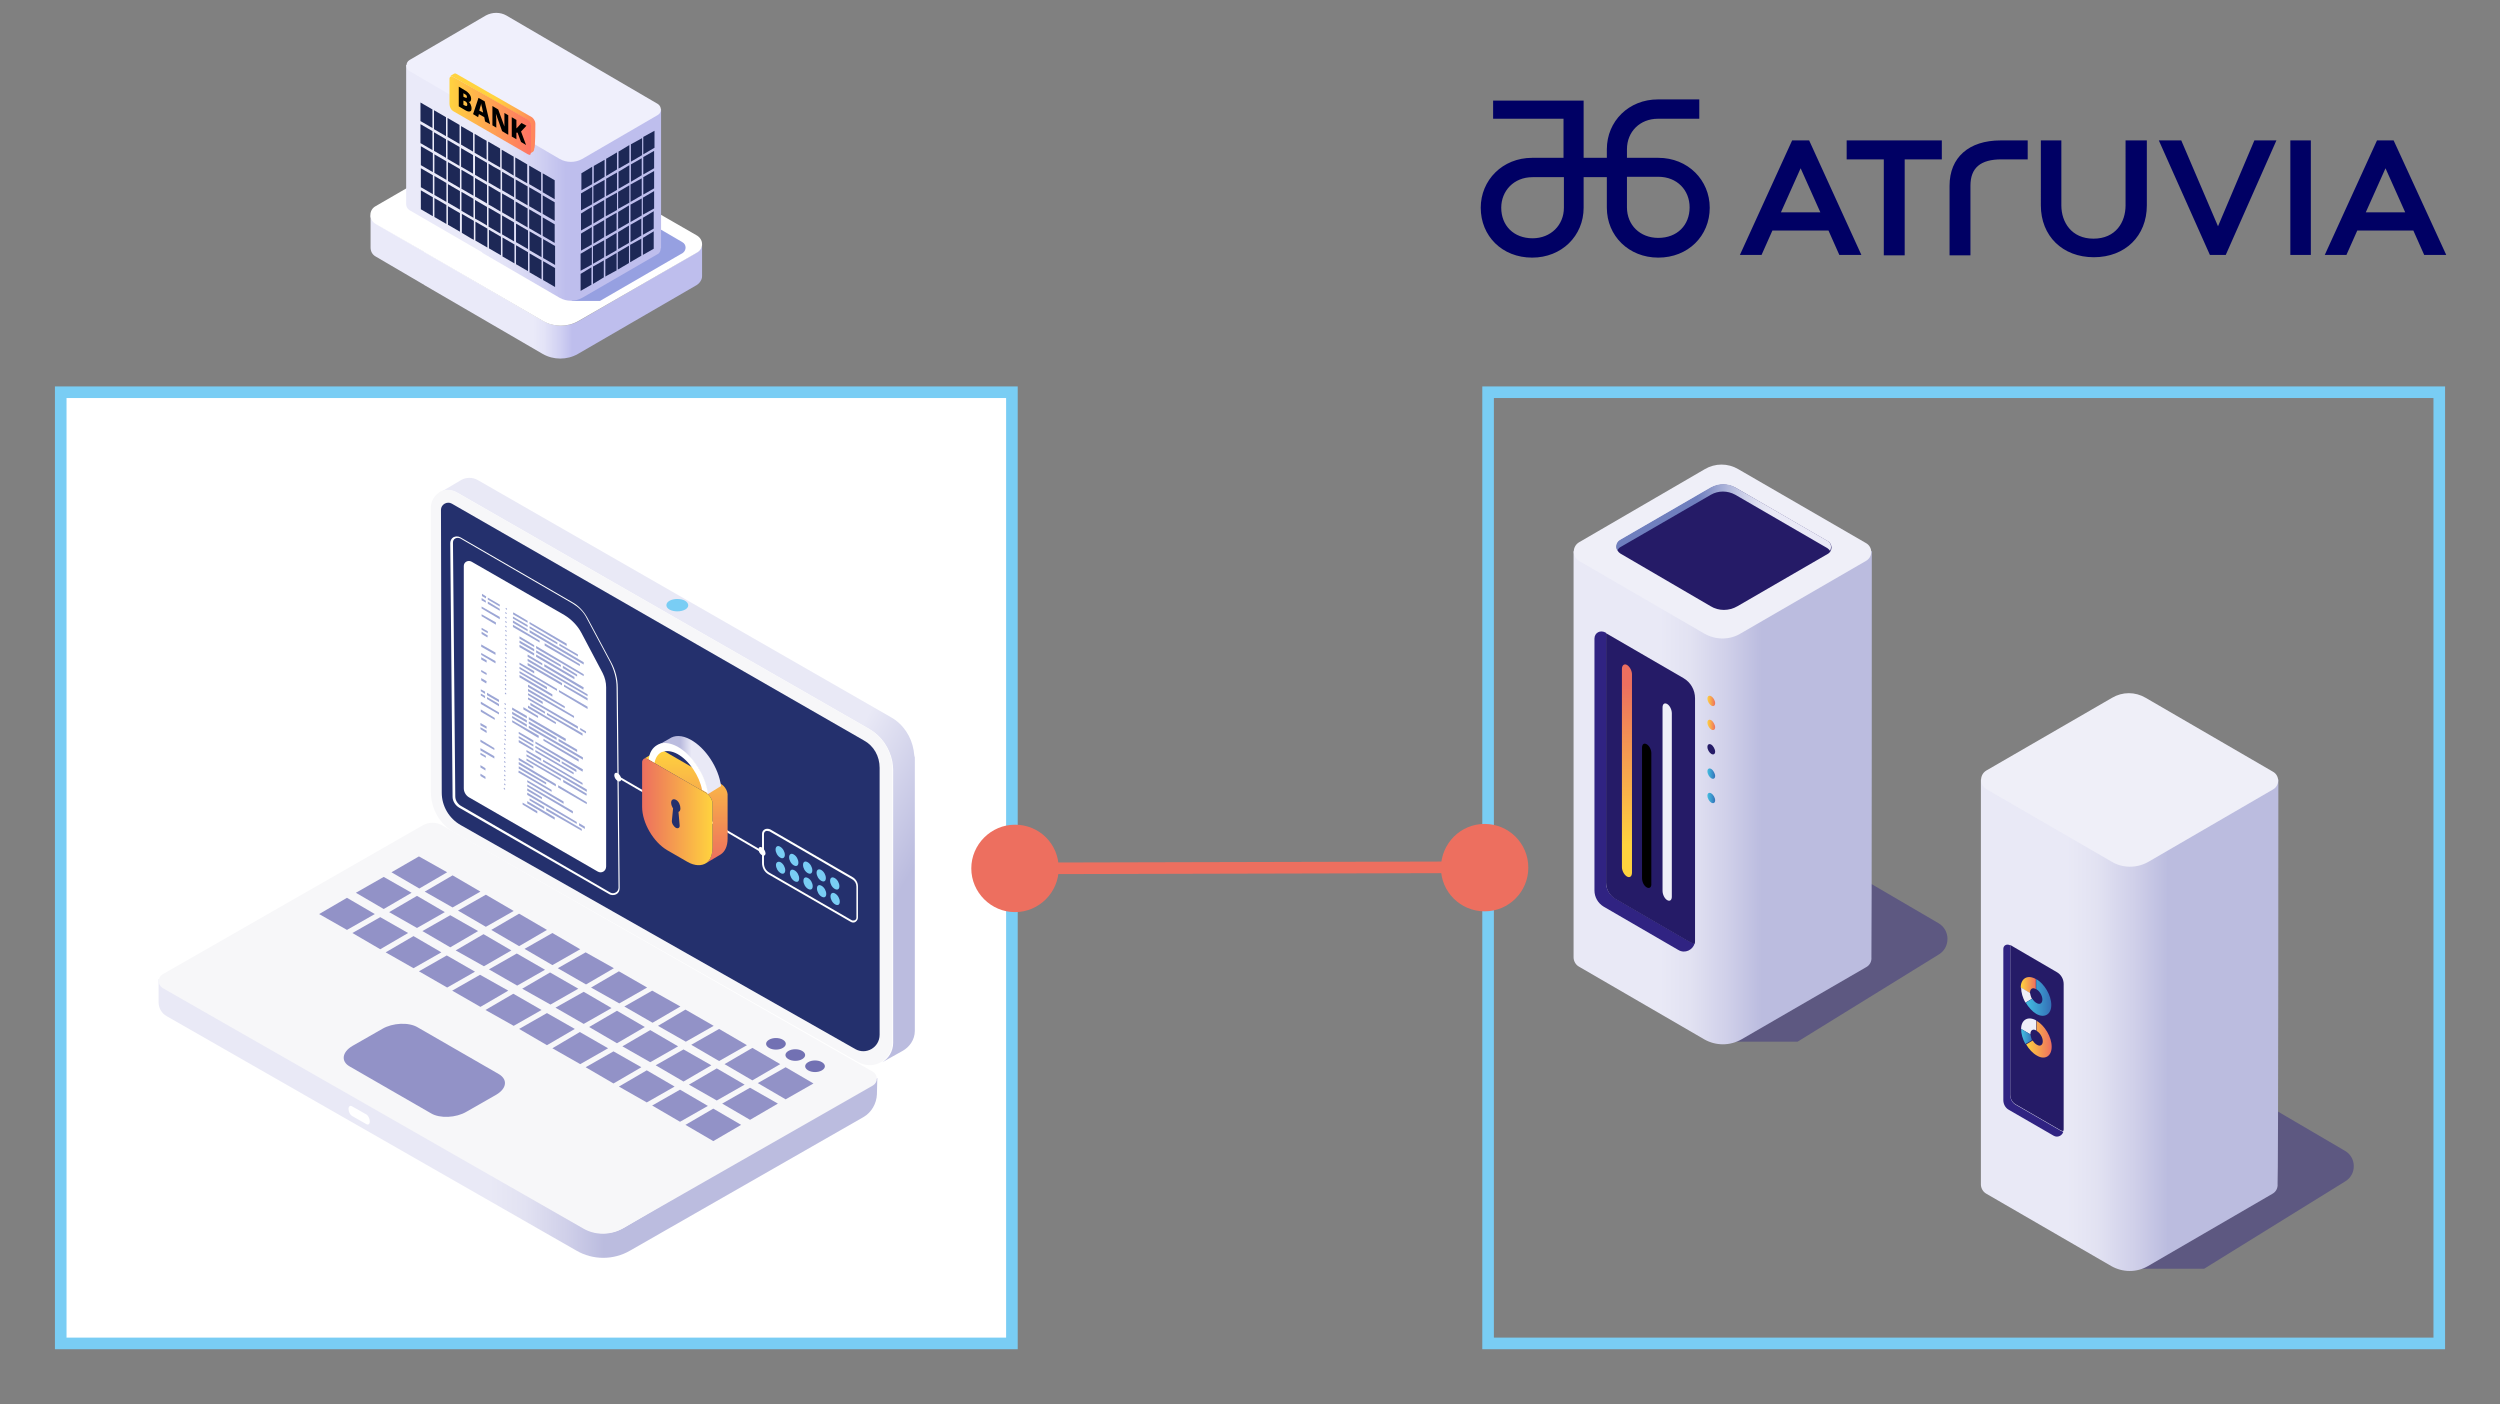 <?xml version="1.0" encoding="utf-8"?>
<!-- Generator: Adobe Illustrator 26.1.0, SVG Export Plug-In . SVG Version: 6.00 Build 0)  -->
<svg version="1.1" id="a" xmlns="http://www.w3.org/2000/svg" xmlns:xlink="http://www.w3.org/1999/xlink" x="0px" y="0px"
	 viewBox="0 0 646.3 363" style="enable-background:new 0 0 646.3 363;" xml:space="preserve">
<rect x="0" y="0" width="646.3" height="363" fill="#808080" stroke="none"/>
<style type="text/css">
	.st0{fill:url(#SVGID_1_);}
	.st1{fill:#FFFFFF;}
	.st2{opacity:0.43;fill:#0C25BA;enable-background:new    ;}
	.st3{fill:url(#SVGID_00000070117428415239092350000014667355758701414834_);}
	.st4{fill:#1D2856;}
	.st5{fill:#F0F0FC;}
	.st6{fill:url(#SVGID_00000063620999911104883400000013288469522407518377_);}
	.st7{fill:url(#SVGID_00000045579668149837186220000012331055415741968555_);}
	.st8{fill:#FFFFFF;stroke:#79CDF4;stroke-width:3;stroke-miterlimit:10;}
	.st9{fill:url(#SVGID_00000155119549277599142900000015272357001610852282_);}
	.st10{fill:#F7F7F9;}
	.st11{fill:#7271B3;}
	.st12{fill:#9292C7;}
	.st13{fill:#757575;}
	.st14{fill:url(#SVGID_00000063621742597303838450000017121351870853524382_);}
	.st15{fill:#24306D;}
	.st16{fill:#9CA6D5;}
	.st17{fill:#79CDF4;}
	.st18{fill:url(#SVGID_00000121259893202020248580000000302464271957140626_);}
	.st19{fill:url(#SVGID_00000037660729756546288250000010074793433081149854_);}
	.st20{fill:url(#SVGID_00000051357005013728484300000014263440703583703725_);}
	.st21{opacity:0.43;fill:#2F2382;enable-background:new    ;}
	.st22{fill:url(#SVGID_00000152964555554554597160000015154242505176082575_);}
	.st23{fill:#EFEFF8;}
	.st24{fill:#302382;}
	.st25{fill:#251B67;}
	.st26{fill:url(#SVGID_00000106115718580104724850000003797351102446330521_);}
	.st27{fill:url(#SVGID_00000149373658625471909730000017568872591963041173_);}
	.st28{fill:url(#SVGID_00000160160473412066599860000005035828717003047825_);}
	.st29{fill:url(#SVGID_00000178907612912239739170000003839015367810796171_);}
	.st30{fill:url(#SVGID_00000150072884116740597240000010229037852916461981_);}
	.st31{fill:url(#SVGID_00000036244801977710358920000013144970907702399371_);}
	.st32{fill:url(#SVGID_00000035507082924629745850000004974396061664629902_);}
	.st33{fill:url(#SVGID_00000072250426323775391640000007007920717529661615_);}
	.st34{fill:url(#SVGID_00000147208864853141695160000009914212695236967050_);}
	.st35{fill:url(#SVGID_00000179641848264446533300000006486060696205215648_);}
	.st36{fill:url(#SVGID_00000054946181346222465700000001604375044477317536_);}
	.st37{fill:none;stroke:#79CDF4;stroke-width:3;stroke-miterlimit:10;}
	.st38{fill:none;stroke:#ED6F5F;stroke-width:3;stroke-miterlimit:10;}
	.st39{fill:#ED6F5F;}
	.st40{fill:#000064;}
</style>
<g>
	<g>
		
			<linearGradient id="SVGID_1_" gradientUnits="userSpaceOnUse" x1="101.041" y1="289.074" x2="187.124" y2="289.074" gradientTransform="matrix(1 0 0 -1 0 363.276)">
			<stop  offset="0.428" style="stop-color:#EAEAF9"/>
			<stop  offset="0.461" style="stop-color:#E3E3F7"/>
			<stop  offset="0.509" style="stop-color:#D0D0F2"/>
			<stop  offset="0.545" style="stop-color:#BEBEED"/>
		</linearGradient>
		<path class="st0" d="M96,55.7c0.1,0.8,0.5,1.6,1.3,2.1L140.5,83c2.8,1.6,6.3,1.6,9.1,0l30.6-17.8c0.8-0.5,1.3-1.3,1.3-2.2v8.4
			c0,0.9-0.6,1.8-1.4,2.3l-30.7,17.8c-2.8,1.6-6.3,1.6-9.1,0l-30.6-17.8c-0.1-0.1-0.2-0.2-0.3-0.2l-12.3-7.2
			c-0.9-0.5-1.3-1.4-1.3-2.3v-8.3H96z"/>
		<path class="st1" d="M97.1,53.3l12.6-7.3L128,35.4c2.6-1.5,5.7-1.5,8.3,0L154.6,46l13,7.6c0,0,0.1,0,0.1,0.1l12.5,7.2
			c0.8,0.5,1.3,1.3,1.3,2.2s-0.4,1.7-1.3,2.2L149.5,83c-2.8,1.6-6.3,1.6-9.1,0l-30.7-17.8c0,0-0.1,0-0.1-0.1l-12.5-7.2
			C95.3,56.8,95.3,54.3,97.1,53.3z"/>
	</g>
	<path class="st2" d="M176.4,62.6l-39.2-22.9c-1.6-0.9-3.6-0.9-5.3,0l-19.6,11.4c-1.1,0.6-1.1,2.3,0,2.9L148,77.8h7.1l21.4-12.4
		C177.5,64.7,177.5,63.2,176.4,62.6z"/>
	<g>
		
			<linearGradient id="SVGID_00000119818623510434932630000005321173235601022386_" gradientUnits="userSpaceOnUse" x1="105.026" y1="315.999" x2="170.926" y2="315.999" gradientTransform="matrix(1 0 0 -1 0 363.276)">
			<stop  offset="0.292" style="stop-color:#EAEAF9"/>
			<stop  offset="0.388" style="stop-color:#E3E3F7"/>
			<stop  offset="0.525" style="stop-color:#D0D0F2"/>
			<stop  offset="0.627" style="stop-color:#BEBEED"/>
		</linearGradient>
		<path style="fill:url(#SVGID_00000119818623510434932630000005321173235601022386_);" d="M151.7,28.1V16.8H105v36
			c0,0.6,0.3,1.1,0.8,1.5l18.8,10.9c0.1,0.2,0.3,0.3,0.5,0.4L144.7,77c1.8,1,4,1,5.8,0L170,65.7c0.6-0.3,0.8-0.9,0.8-1.5h0.1v-36
			L151.7,28.1L151.7,28.1z"/>
		<g>
			<g>
				<polygon class="st4" points="143.4,51.5 140.3,49.7 140.3,44.8 143.4,46.6 				"/>
			</g>
			<g>
				<polygon class="st4" points="139.9,49.4 136.8,47.6 136.8,42.8 139.9,44.6 				"/>
			</g>
			<g>
				<polygon class="st4" points="136.3,47.4 133.2,45.6 133.2,40.7 136.3,42.5 				"/>
			</g>
			<g>
				<polygon class="st4" points="132.8,45.4 129.7,43.5 129.7,38.7 132.8,40.5 				"/>
			</g>
			<g>
				<polygon class="st4" points="129.3,43.3 127.2,42.1 126.2,41.5 126.2,39.4 126.2,36.6 129.3,38.4 				"/>
			</g>
			<g>
				<polygon class="st4" points="125.8,36.4 125.8,38.4 125.8,41.3 122.7,39.5 122.7,34.6 124.9,35.9 				"/>
			</g>
			<g>
				<polygon class="st4" points="122.3,39.2 119.2,37.4 119.2,32.6 122.3,34.4 				"/>
			</g>
			<g>
				<polygon class="st4" points="118.8,37.2 115.7,35.4 115.7,30.5 118.8,32.3 				"/>
			</g>
			<g>
				<polygon class="st4" points="115.3,35.2 112.2,33.4 112.2,28.5 115.3,30.3 				"/>
			</g>
			<g>
				<polygon class="st4" points="111.8,33.1 108.7,31.3 108.7,26.5 111.8,28.3 				"/>
			</g>
			<g>
				<polygon class="st4" points="143.4,57.1 140.3,55.3 140.3,50.5 143.4,52.3 				"/>
			</g>
			<g>
				<polygon class="st4" points="139.9,55.1 136.8,53.3 136.8,48.4 139.9,50.2 				"/>
			</g>
			<g>
				<polygon class="st4" points="136.4,53.1 133.3,51.3 133.3,46.4 136.4,48.2 				"/>
			</g>
			<g>
				<polygon class="st4" points="132.9,51 130,49.3 129.8,49.2 129.8,48.9 129.8,48.3 129.8,44.4 132.9,46.2 				"/>
			</g>
			<g>
				<polygon class="st4" points="129.4,44.1 129.4,47.8 129.4,49 126.3,47.2 126.3,42.3 127.6,43.1 				"/>
			</g>
			<g>
				<polygon class="st4" points="125.9,47 122.8,45.2 122.8,40.3 125.9,42.1 				"/>
			</g>
			<g>
				<polygon class="st4" points="122.3,44.9 119.2,43.1 119.2,38.3 122.3,40.1 				"/>
			</g>
			<g>
				<polygon class="st4" points="118.8,42.9 115.7,41.1 115.7,36.2 118.8,38 				"/>
			</g>
			<g>
				<polygon class="st4" points="115.3,40.8 112.2,39 112.2,34.2 115.3,36 				"/>
			</g>
			<g>
				<polygon class="st4" points="111.8,38.8 108.7,37 108.7,32.1 111.8,33.9 				"/>
			</g>
			<g>
				<polygon class="st4" points="143.4,62.8 140.3,61 140.3,56.2 143.4,58 				"/>
			</g>
			<g>
				<polygon class="st4" points="139.9,60.8 136.8,59 136.8,54.1 139.9,55.9 				"/>
			</g>
			<g>
				<polygon class="st4" points="136.4,58.8 133.3,57 133.3,52.1 136.4,53.9 				"/>
			</g>
			<g>
				<polygon class="st4" points="132.9,51.8 132.9,56.7 129.8,54.9 129.8,50 130.3,50.3 				"/>
			</g>
			<g>
				<polygon class="st4" points="129.4,49.8 129.4,54.7 126.9,53.2 126.3,52.9 126.3,48 129,49.6 				"/>
			</g>
			<g>
				<polygon class="st4" points="125.9,52.6 122.8,50.8 122.8,46 125.9,47.8 				"/>
			</g>
			<g>
				<polygon class="st4" points="122.4,50.6 119.3,48.8 119.3,43.9 122.4,45.7 				"/>
			</g>
			<g>
				<polygon class="st4" points="118.9,48.6 115.8,46.8 115.8,41.9 118.9,43.7 				"/>
			</g>
			<g>
				<polygon class="st4" points="115.4,46.5 112.3,44.7 112.3,39.9 115.4,41.7 				"/>
			</g>
			<g>
				<polygon class="st4" points="111.9,44.5 108.8,42.7 108.8,37.8 111.9,39.6 				"/>
			</g>
			<g>
				<polygon class="st4" points="143.5,68.5 140.4,66.7 140.4,61.8 143.5,63.6 				"/>
			</g>
			<g>
				<polygon class="st4" points="140,66.5 136.9,64.7 136.9,59.8 140,61.6 				"/>
			</g>
			<g>
				<polygon class="st4" points="136.5,64.4 133.4,62.6 133.4,57.8 136.5,59.6 				"/>
			</g>
			<g>
				<polygon class="st4" points="132.9,62.4 129.8,60.6 129.8,55.7 132.9,57.5 				"/>
			</g>
			<g>
				<polygon class="st4" points="129.4,55.5 129.4,60.4 126.3,58.6 126.3,54.2 126.3,53.7 126.5,53.8 				"/>
			</g>
			<g>
				<polygon class="st4" points="125.9,54.8 125.9,58.3 124.4,57.4 122.8,56.5 122.8,51.7 125.9,53.5 				"/>
			</g>
			<g>
				<polygon class="st4" points="122.4,56.3 119.3,54.5 119.3,49.6 122.4,51.4 				"/>
			</g>
			<g>
				<polygon class="st4" points="118.9,54.2 115.8,52.4 115.8,47.6 118.9,49.4 				"/>
			</g>
			<g>
				<polygon class="st4" points="115.4,52.2 112.3,50.4 112.3,45.5 115.4,47.3 				"/>
			</g>
			<g>
				<polygon class="st4" points="111.9,50.2 108.8,48.4 108.8,43.5 111.9,45.3 				"/>
			</g>
			<g>
				<polygon class="st4" points="143.5,74.2 140.4,72.4 140.4,67.5 143.5,69.3 				"/>
			</g>
			<g>
				<polygon class="st4" points="140,72.2 136.9,70.4 136.9,65.5 140,67.3 				"/>
			</g>
			<g>
				<polygon class="st4" points="136.5,70.1 133.4,68.3 133.4,63.4 136.5,65.2 				"/>
			</g>
			<g>
				<polygon class="st4" points="133,68.1 129.9,66.3 129.9,61.4 133,63.2 				"/>
			</g>
			<g>
				<polygon class="st4" points="129.5,66 126.4,64.2 126.4,59.4 129.5,61.2 				"/>
			</g>
			<g>
				<polygon class="st4" points="126,59.1 126,64 122.9,62.2 122.9,60 122.9,57.3 124.1,58 				"/>
			</g>
			<g>
				<polygon class="st4" points="122.5,60.7 122.5,62 121.9,61.7 119.4,60.2 119.4,55.3 122.5,57.1 				"/>
			</g>
			<g>
				<polygon class="st4" points="118.9,59.9 115.8,58.1 115.8,53.3 118.9,55.1 				"/>
			</g>
			<g>
				<polygon class="st4" points="115.4,57.9 112.3,56.1 112.3,51.2 115.4,53 				"/>
			</g>
			<g>
				<polygon class="st4" points="111.9,55.9 108.8,54.1 108.8,49.2 111.9,51 				"/>
			</g>
		</g>
		<g>
			<g>
				<polygon class="st4" points="150.3,49.2 153.1,47.6 153.1,43.1 150.3,44.8 				"/>
			</g>
			<g>
				<polygon class="st4" points="153.5,47.4 154.7,46.7 156.3,45.7 156.3,42.3 156.3,41.3 153.5,42.9 				"/>
			</g>
			<g>
				<polygon class="st4" points="156.7,41 156.7,41.3 156.7,45.5 159.5,43.8 159.5,39.4 156.8,41 				"/>
			</g>
			<g>
				<polygon class="st4" points="159.9,43.6 162.7,42 162.7,37.5 159.9,39.2 				"/>
			</g>
			<g>
				<polygon class="st4" points="163.1,41.8 166,40.1 166,35.7 163.1,37.3 				"/>
			</g>
			<g>
				<polygon class="st4" points="166.3,39.9 169.2,38.2 169.2,33.8 166.3,35.4 				"/>
			</g>
			<g>
				<polygon class="st4" points="150.2,54.4 152.2,53.3 153.1,52.8 153.1,50.9 153.1,48.3 150.2,50 				"/>
			</g>
			<g>
				<polygon class="st4" points="153.4,48.1 153.4,49.9 153.4,52.6 156.3,50.9 156.3,46.5 154.3,47.6 				"/>
			</g>
			<g>
				<polygon class="st4" points="156.7,50.7 159.5,49.1 159.5,44.6 156.7,46.2 				"/>
			</g>
			<g>
				<polygon class="st4" points="159.9,48.8 162.7,47.2 162.7,42.7 159.9,44.4 				"/>
			</g>
			<g>
				<polygon class="st4" points="163.1,47 165.9,45.3 165.9,40.9 163.1,42.5 				"/>
			</g>
			<g>
				<polygon class="st4" points="166.3,45.1 169.1,43.5 169.1,39 166.3,40.6 				"/>
			</g>
			<g>
				<polygon class="st4" points="150.2,55.2 150.2,58.5 150.2,59.6 153,58 153,53.5 151.8,54.2 				"/>
			</g>
			<g>
				<polygon class="st4" points="153.4,57.8 156.2,56.1 156.2,51.7 153.4,53.3 				"/>
			</g>
			<g>
				<polygon class="st4" points="156.6,55.9 159.5,54.3 159.5,49.8 156.6,51.4 				"/>
			</g>
			<g>
				<polygon class="st4" points="159.8,54 162.7,52.4 162.7,47.9 159.8,49.6 				"/>
			</g>
			<g>
				<polygon class="st4" points="163,52.2 165.9,50.5 165.9,46.1 163,47.7 				"/>
			</g>
			<g>
				<polygon class="st4" points="166.3,50.3 169.1,48.7 169.1,44.2 166.3,45.8 				"/>
			</g>
			<g>
				<polygon class="st4" points="150.2,60.4 150.2,64.8 152.5,63.5 153,63.2 153,58.7 150.5,60.2 				"/>
			</g>
			<g>
				<polygon class="st4" points="153.4,63 156.2,61.3 156.2,56.9 153.4,58.5 				"/>
			</g>
			<g>
				<polygon class="st4" points="156.6,61.1 159.4,59.5 159.4,55 156.6,56.6 				"/>
			</g>
			<g>
				<polygon class="st4" points="159.8,59.2 162.6,57.6 162.6,53.1 159.8,54.8 				"/>
			</g>
			<g>
				<polygon class="st4" points="163,57.4 165.9,55.7 165.9,51.3 163,52.9 				"/>
			</g>
			<g>
				<polygon class="st4" points="166.2,55.5 169.1,53.9 169.1,49.4 166.2,51.1 				"/>
			</g>
			<g>
				<polygon class="st4" points="150.1,65.6 150.1,70 153,68.4 153,64.4 153,63.9 152.8,64 				"/>
			</g>
			<g>
				<polygon class="st4" points="153.3,65 153.3,68.2 154.7,67.4 156.2,66.5 156.2,62.1 153.3,63.7 				"/>
			</g>
			<g>
				<polygon class="st4" points="156.6,66.3 159.4,64.7 159.4,60.2 156.6,61.9 				"/>
			</g>
			<g>
				<polygon class="st4" points="159.8,64.4 162.6,62.8 162.6,58.3 159.8,60 				"/>
			</g>
			<g>
				<polygon class="st4" points="163,62.6 165.8,60.9 165.8,56.5 163,58.1 				"/>
			</g>
			<g>
				<polygon class="st4" points="166.2,60.7 169,59.1 169,54.6 166.2,56.3 				"/>
			</g>
			<g>
				<polygon class="st4" points="150.1,75.2 152.9,73.6 152.9,69.1 150.1,70.8 				"/>
			</g>
			<g>
				<polygon class="st4" points="153.3,68.9 153.3,73.4 156.1,71.7 156.1,69.8 156.1,67.3 155.1,67.9 				"/>
			</g>
			<g>
				<polygon class="st4" points="156.5,70.4 156.5,71.5 157,71.2 159.4,69.9 159.4,65.4 156.5,67.1 				"/>
			</g>
			<g>
				<polygon class="st4" points="159.7,69.7 162.6,68 162.6,63.5 159.7,65.2 				"/>
			</g>
			<g>
				<polygon class="st4" points="162.9,67.8 165.8,66.1 165.8,61.7 162.9,63.3 				"/>
			</g>
			<g>
				<polygon class="st4" points="166.2,65.9 169,64.3 169,59.8 166.2,61.5 				"/>
			</g>
		</g>
		<path class="st5" d="M170.1,26.9L130.9,4c-1.6-0.9-3.6-0.9-5.3,0l-19.7,11.5c-1.1,0.6-1.1,2.3,0,2.9l38.8,22.7c1.8,1,4,1,5.8,0
			l19.6-11.4C171.1,29.1,171.1,27.6,170.1,26.9z"/>
	</g>
	<g>
		<g>
			
				<linearGradient id="SVGID_00000139261520135255701160000016053834317298624661_" gradientUnits="userSpaceOnUse" x1="128.414" y1="333.882" x2="150.514" y2="333.882" gradientTransform="matrix(1 0 0 -1 0 363.276)">
				<stop  offset="0" style="stop-color:#FFD33F"/>
				<stop  offset="0.534" style="stop-color:#FF7364"/>
			</linearGradient>
			<path style="fill:url(#SVGID_00000139261520135255701160000016053834317298624661_);" d="M138.4,32.3v-0.2c0-0.2,0-0.4-0.1-0.7
				c-0.2-0.5-0.5-0.9-0.8-1.1l-10.1-5.8c-0.1,0-0.1-0.1-0.2-0.1l-9.2-5.3c-0.3-0.2-0.5-0.1-0.7,0c0,0-0.5,0.3-1,0.6
				c0,0,0.1,0,0.1-0.1h0.1c0.1,0,0.2,0,0.3,0.1l0.9,0.5l0.2,0.1l11.9,6.9l6.4,3.7l0.1,0.1c0.3,0.2,0.5,0.6,0.7,1
				c0.1,0.2,0.1,0.4,0.1,0.7V33c0,0,0,3.8,0,4.8V38v1.1c0,0.1,0,0.2,0,0.2c0,0.2-0.1,0.4-0.3,0.5c0.5-0.3,1.1-0.6,1-0.6
				c0.2-0.1,0.3-0.4,0.3-0.8C138.4,38.5,138.4,32.4,138.4,32.3z"/>
			
				<linearGradient id="SVGID_00000008141784850774162540000001011445127309855667_" gradientUnits="userSpaceOnUse" x1="116.031" y1="333.404" x2="137.321" y2="333.404" gradientTransform="matrix(1 0 0 -1 0 363.276)">
				<stop  offset="0" style="stop-color:#FFD33F"/>
				<stop  offset="1" style="stop-color:#FF7364"/>
			</linearGradient>
			<path style="fill:url(#SVGID_00000008141784850774162540000001011445127309855667_);" d="M137.3,39.4c0-0.1,0-0.2,0-0.2V38v-0.2
				c0-1,0-4.8,0-4.8v-0.3c0-0.2,0-0.4-0.1-0.7c-0.1-0.4-0.4-0.8-0.7-1l-0.1-0.1l-6.4-3.7l-11.9-6.8l-0.2-0.1l-0.9-0.5
				c-0.1-0.1-0.2-0.1-0.3-0.1s-0.1,0-0.1,0s-0.1,0-0.1,0.1c-0.2,0.1-0.3,0.3-0.3,0.6v0.1v0.4v6c0,0.7,0.4,1.5,0.9,1.8l19.4,11.2
				c0.3,0.1,0.5,0.2,0.6,0.1C137.1,39.8,137.2,39.7,137.3,39.4z"/>
		</g>
		<g>
			<path d="M118.6,22.4l1.5,0.9c0.6,0.3,1,0.7,1.3,1.1c0.3,0.4,0.4,0.8,0.4,1.2c0,0.3-0.1,0.5-0.2,0.6c-0.1,0.1-0.3,0.2-0.5,0.1l0,0
				c0.3,0.2,0.5,0.5,0.6,0.8s0.2,0.5,0.2,0.9c0,0.5-0.1,0.7-0.4,0.8c-0.3,0.1-0.7,0-1.2-0.3l-1.7-1
				C118.6,27.5,118.6,22.4,118.6,22.4z M119.8,25l0.4,0.2c0.2,0.1,0.3,0.1,0.4,0.1c0.1,0,0.1-0.1,0.1-0.3c0-0.3-0.2-0.5-0.6-0.7
				l-0.3-0.2C119.8,24.1,119.8,25,119.8,25z M119.8,26v1.1l0.4,0.2c0.4,0.2,0.6,0.1,0.6-0.2c0-0.2,0-0.3-0.1-0.5
				c-0.1-0.1-0.2-0.3-0.4-0.4L119.8,26z"/>
			<path d="M125.4,31.4l-0.2-1.1l-1.4-0.8l-0.2,0.8l-1.3-0.8l1.4-4.2l1.6,0.9l1.4,5.9L125.4,31.4z M124.9,29.1l-0.2-0.9
				c0-0.2-0.1-0.5-0.2-0.8s-0.1-0.6-0.1-0.7c0,0.1-0.1,0.3-0.1,0.5c-0.1,0.2-0.2,0.7-0.4,1.4L124.9,29.1z"/>
			<path d="M131.3,34.8l-1.5-0.9l-1.6-4.5l0,0c0,0.6,0.1,1,0.1,1.3V33l-1-0.6v-5l1.5,0.9l1.6,4.4l0,0c0-0.5,0-0.9,0-1.2v-2.3l1,0.6
				v5H131.3z"/>
			<path d="M136,37.5l-1.3-0.8l-0.9-2.4h-0.3V36l-1.2-0.7v-5l1.2,0.7v2.2c0.1-0.1,0.2-0.2,0.4-0.4l0.9-1l1.3,0.7l-1.4,1.5L136,37.5z
				"/>
		</g>
	</g>
</g>
<rect x="15.7" y="101.4" class="st8" width="245.9" height="245.9"/>
<g>
	<g>
		<g>
			
				<linearGradient id="SVGID_00000052798743668546482990000015566530208763496071_" gradientUnits="userSpaceOnUse" x1="-10736.83" y1="-72.463" x2="-10551.03" y2="-72.463" gradientTransform="matrix(1 0 0 -1 10777.83 216.674)">
				<stop  offset="0.46" style="stop-color:#E9E9F6"/>
				<stop  offset="0.51" style="stop-color:#E2E2F2"/>
				<stop  offset="0.57" style="stop-color:#CFCFE9"/>
				<stop  offset="0.62" style="stop-color:#BBBCDF"/>
			</linearGradient>
			<path style="fill:url(#SVGID_00000052798743668546482990000015566530208763496071_);" d="M161.3,317.4c-3.3,1.9-7.4,1.9-10.7-0.1
				L41,253.1v0.1v5.9c0,1.5,0.8,2.9,2.1,3.6L149,323.3c4.3,2.5,9.6,2.5,13.9,0l60.3-34.5c2.1-1.2,3.4-3.5,3.5-5.9l0.1-4.2
				L161.3,317.4L161.3,317.4z"/>
			<path class="st10" d="M161.1,317.5l64.6-36.9c1.3-0.8,1.3-2.7,0-3.5l-111.5-63.8c-1.5-0.8-3.3-0.8-4.8,0L42,251.9
				c-1.3,0.8-1.3,2.7,0,3.5l108.8,62.2C153.9,319.4,157.9,319.4,161.1,317.5L161.1,317.5z"/>
		</g>
		<g>
			<path class="st11" d="M198.8,270.9c1,0.6,2.6,0.6,3.6,0s1-1.5,0-2.1s-2.6-0.6-3.6,0S197.8,270.3,198.8,270.9z"/>
			<path class="st11" d="M203.8,273.8c1,0.6,2.6,0.6,3.6,0s1-1.5,0-2.1s-2.6-0.6-3.6,0S202.8,273.2,203.8,273.8z"/>
			<path class="st11" d="M208.9,276.7c1,0.6,2.6,0.6,3.6,0s1-1.5,0-2.1s-2.6-0.6-3.6,0S207.9,276.1,208.9,276.7z"/>
		</g>
		<path class="st12" d="M90.4,275.7l21,12.1c2.3,1.4,6.5,1.2,9.2-0.4l7.7-4.4c2.7-1.6,3-3.9,0.7-5.3l-21-12.1
			c-2.3-1.4-6.5-1.2-9.2,0.4l-7.7,4.4C88.4,272,88.1,274.4,90.4,275.7z"/>
		<g>
			<g>
				<polygon class="st12" points="108.4,229.7 101.2,225.5 108.3,221.4 115.6,225.5 				"/>
				<polygon class="st12" points="117,234.6 109.8,230.5 117,226.3 124.2,230.5 				"/>
				<polygon class="st12" points="125.6,239.6 118.4,235.4 125.6,231.3 132.8,235.5 				"/>
				<polygon class="st12" points="134.2,244.6 127,240.4 134.2,236.2 141.4,240.4 				"/>
				<polygon class="st12" points="142.8,249.5 135.6,245.3 142.8,241.2 150,245.4 				"/>
				<polygon class="st12" points="151.5,254.5 144.2,250.3 151.4,246.2 158.7,250.3 				"/>
				<polygon class="st12" points="160.1,259.4 152.8,255.3 160,251.1 167.3,255.3 				"/>
				<polygon class="st12" points="168.7,264.4 161.4,260.2 168.6,256.1 175.9,260.2 				"/>
				<polygon class="st12" points="177.3,269.3 170.1,265.2 177.2,261 184.5,265.2 				"/>
				<polygon class="st12" points="185.9,274.3 178.7,270.1 185.9,266 193.1,270.2 				"/>
				<polygon class="st12" points="194.5,279.3 187.3,275.1 194.5,270.9 201.7,275.1 				"/>
				<polygon class="st12" points="203.1,284.2 195.9,280 203.1,275.9 210.3,280.1 				"/>
			</g>
			<g>
				<polygon class="st12" points="99.2,235 92,230.8 99.2,226.7 106.4,230.8 				"/>
				<polygon class="st12" points="107.8,239.9 100.6,235.8 107.8,231.6 115,235.8 				"/>
				<polygon class="st12" points="116.4,244.9 109.2,240.7 116.4,236.6 123.6,240.7 				"/>
				<polygon class="st12" points="125.1,249.8 117.8,245.7 125,241.5 132.2,245.7 				"/>
				<polygon class="st12" points="133.7,254.8 126.4,250.6 133.6,246.5 140.9,250.7 				"/>
				<polygon class="st12" points="142.3,259.7 135,255.6 142.2,251.4 149.5,255.6 				"/>
				<polygon class="st12" points="150.9,264.7 143.6,260.5 150.9,256.4 158.1,260.6 				"/>
				<polygon class="st12" points="159.5,269.7 152.3,265.5 159.5,261.3 166.7,265.5 				"/>
				<polygon class="st12" points="168.1,274.6 160.9,270.5 168.1,266.3 175.3,270.5 				"/>
				<polygon class="st12" points="176.7,279.6 169.5,275.4 176.7,271.3 183.9,275.4 				"/>
				<polygon class="st12" points="185.3,284.5 178.1,280.4 185.3,276.2 192.5,280.4 				"/>
				<polygon class="st12" points="193.9,289.5 186.7,285.3 193.9,281.2 201.1,285.3 				"/>
			</g>
			<g>
				<polygon class="st12" points="89.7,240.4 82.5,236.3 89.7,232.1 96.9,236.3 				"/>
				<polygon class="st12" points="98.3,245.4 91.1,241.2 98.3,237.1 105.5,241.2 				"/>
				<polygon class="st12" points="106.9,250.3 99.7,246.2 106.9,242 114.1,246.2 				"/>
				<polygon class="st12" points="115.6,255.3 108.3,251.1 115.5,247 122.8,251.2 				"/>
				<polygon class="st12" points="124.2,260.3 116.9,256.1 124.1,252 131.4,256.1 				"/>
				<polygon class="st12" points="132.8,265.2 125.5,261.1 132.7,256.9 140,261.1 				"/>
				<polygon class="st12" points="141.4,270.2 134.2,266 141.4,261.9 148.6,266 				"/>
				<polygon class="st12" points="150,275.1 142.8,271 149.9,266.8 157.2,271 				"/>
				<polygon class="st12" points="158.6,280.1 151.4,275.9 158.6,271.8 165.8,275.9 				"/>
				<polygon class="st12" points="167.2,285 160,280.9 167.2,276.7 174.4,280.9 				"/>
				<polygon class="st12" points="175.8,290 168.6,285.8 175.8,281.7 183,285.9 				"/>
				<polygon class="st12" points="184.4,295 177.2,290.8 184.4,286.6 191.6,290.8 				"/>
			</g>
		</g>
		<path class="st1" d="M94.7,290.6l-3.7-2.1c-0.5-0.3-0.9-1.1-0.9-1.8s0.4-1,0.9-0.7l3.7,2.1c0.5,0.3,0.9,1.1,0.9,1.8
			S95.2,290.9,94.7,290.6z"/>
	</g>
	<g>
		<g>
			<path class="st13" d="M113.4,127.4L113.4,127.4C113.6,127.4,113.5,127.4,113.4,127.4L113.4,127.4L113.4,127.4z"/>
			
				<linearGradient id="SVGID_00000021097992651217389100000009122052512935541419_" gradientUnits="userSpaceOnUse" x1="288.573" y1="-47.603" x2="135.622" y2="40.699" gradientTransform="matrix(1 0 0 -1 0 216.674)">
				<stop  offset="0.37" style="stop-color:#BBBCDF"/>
				<stop  offset="0.54" style="stop-color:#E9E9F6"/>
			</linearGradient>
			<path style="fill:url(#SVGID_00000021097992651217389100000009122052512935541419_);" d="M236.2,194c-0.6-3.6-2.7-6.8-5.9-8.6
				l-106.8-61.3c-1.4-0.8-3.1-0.7-4.3,0l0,0l-5.4,3.2c1.3-0.7,2.9-0.8,4.3,0l106.7,61.2c3.1,1.8,5.2,4.9,5.9,8.4
				c0.1,0.7,0.2,1.4,0.2,2.1v70.6c0,2.2-1.2,4-2.8,5l5.2-2.9c1.8-1,3.2-2.9,3.2-5.2v-70.7C236.3,195.3,236.3,194.6,236.2,194
				L236.2,194z"/>
			<path class="st10" d="M113.4,127.4C113.4,127.4,113.5,127.4,113.4,127.4c0.2-0.1,0.2-0.2,0.2-0.2c1.3-0.7,2.9-0.8,4.3,0
				l106.7,61.2c3.8,2.2,6.1,6.2,6.1,10.5v70.6c0,2.2-1.2,4-2.8,5c-1.7,1.1-4,1.2-6,0.1l-104.5-59.4c-3.7-2.1-6-6.1-6-10.4v-74
				C111.5,129.5,112.3,128.2,113.4,127.4L113.4,127.4z"/>
		</g>
		<path class="st15" d="M223.3,191.4l-106.5-61.2c-1.2-0.7-2.8,0.2-2.8,1.6l0.2,73.1c0,3.5,1.9,6.7,4.9,8.4l102,57.9
			c2.8,1.6,6.3-0.4,6.3-3.7v-69C227.4,195.5,225.9,192.8,223.3,191.4L223.3,191.4z"/>
	</g>
	<g>
		<path class="st1" d="M150.3,163.6c-1-1.9-2.6-3.5-4.4-4.6l-24-13.8c-0.9-0.5-2,0.1-2,1.1v57.5c0,0.9,0.5,1.8,1.3,2.3l33.3,19.2
			c1,0.6,2.2-0.1,2.2-1.3v-46.3c0-1.3-0.3-2.5-0.9-3.7L150.3,163.6L150.3,163.6z"/>
		<g>
			<g>
				<g>
					<path class="st16" d="M130.9,157.6c-0.1-0.1-0.2-0.2-0.2-0.3s0.1-0.2,0.2-0.1s0.2,0.2,0.2,0.3
						C131.1,157.6,131,157.6,130.9,157.6z"/>
					<path class="st16" d="M130.8,158.7c-0.1-0.1-0.2-0.2-0.2-0.3s0.1-0.2,0.2-0.1s0.2,0.2,0.2,0.3S130.9,158.8,130.8,158.7z"/>
					<path class="st16" d="M130.8,159.9c-0.1-0.1-0.2-0.2-0.2-0.3s0.1-0.2,0.2-0.1s0.2,0.2,0.2,0.3S130.9,159.9,130.8,159.9z"/>
					<path class="st16" d="M130.8,161c-0.1-0.1-0.2-0.2-0.2-0.3s0.1-0.2,0.2-0.1s0.2,0.2,0.2,0.3S130.9,161.1,130.8,161z"/>
					<path class="st16" d="M130.8,162.2c-0.1-0.1-0.2-0.2-0.2-0.3s0.1-0.2,0.2-0.1s0.2,0.2,0.2,0.3S130.9,162.2,130.8,162.2z"/>
					<path class="st16" d="M130.8,163.3c-0.1-0.1-0.2-0.2-0.2-0.3s0.1-0.2,0.2-0.1s0.2,0.2,0.2,0.3S130.9,163.4,130.8,163.3z"/>
					<path class="st16" d="M130.8,164.5c-0.1-0.1-0.2-0.2-0.2-0.3s0.1-0.2,0.2-0.1s0.2,0.2,0.2,0.3S130.9,164.5,130.8,164.5z"/>
					<path class="st16" d="M130.8,165.6c-0.1-0.1-0.2-0.2-0.2-0.3s0.1-0.2,0.2-0.1s0.2,0.2,0.2,0.3S130.9,165.7,130.8,165.6z"/>
					<path class="st16" d="M130.8,166.8c-0.1-0.1-0.2-0.2-0.2-0.3s0.1-0.2,0.2-0.1s0.2,0.2,0.2,0.3S130.9,166.8,130.8,166.8z"/>
					<path class="st16" d="M130.8,167.9c-0.1-0.1-0.2-0.2-0.2-0.3s0.1-0.2,0.2-0.1s0.2,0.2,0.2,0.3S130.9,168,130.8,167.9z"/>
				</g>
				<g>
					<path class="st16" d="M130.8,169.1c-0.1-0.1-0.2-0.2-0.2-0.3s0.1-0.2,0.2-0.1s0.2,0.2,0.2,0.3S130.9,169.2,130.8,169.1z"/>
					<path class="st16" d="M130.8,170.3c-0.1-0.1-0.2-0.2-0.2-0.3s0.1-0.2,0.2-0.1s0.2,0.2,0.2,0.3
						C130.9,170.3,130.9,170.3,130.8,170.3z"/>
					<path class="st16" d="M130.7,171.4c-0.1-0.1-0.2-0.2-0.2-0.3s0.1-0.2,0.2-0.1s0.2,0.2,0.2,0.3S130.9,171.5,130.7,171.4z"/>
					<path class="st16" d="M130.7,172.6c-0.1-0.1-0.2-0.2-0.2-0.3s0.1-0.2,0.2-0.1s0.2,0.2,0.2,0.3S130.9,172.6,130.7,172.6z"/>
					<path class="st16" d="M130.7,173.7c-0.1-0.1-0.2-0.2-0.2-0.3s0.1-0.2,0.2-0.1s0.2,0.2,0.2,0.3S130.8,173.8,130.7,173.7z"/>
					<path class="st16" d="M130.7,174.9c-0.1-0.1-0.2-0.2-0.2-0.3s0.1-0.2,0.2-0.1s0.2,0.2,0.2,0.3S130.8,174.9,130.7,174.9z"/>
					<path class="st16" d="M130.7,176c-0.1-0.1-0.2-0.2-0.2-0.3s0.1-0.2,0.2-0.1s0.2,0.2,0.2,0.3S130.8,176.1,130.7,176z"/>
					<path class="st16" d="M130.7,177.2c-0.1-0.1-0.2-0.2-0.2-0.3s0.1-0.2,0.2-0.1s0.2,0.2,0.2,0.3S130.8,177.2,130.7,177.2z"/>
					<path class="st16" d="M130.7,178.3c-0.1-0.1-0.2-0.2-0.2-0.3s0.1-0.2,0.2-0.1s0.2,0.2,0.2,0.3S130.8,178.4,130.7,178.3z"/>
					<path class="st16" d="M130.7,179.5c-0.1-0.1-0.2-0.2-0.2-0.3s0.1-0.2,0.2-0.1s0.2,0.2,0.2,0.3S130.8,179.5,130.7,179.5z"/>
				</g>
			</g>
			<polygon class="st16" points="136.4,161 132.6,158.8 132.7,158.3 136.4,160.5 			"/>
			<polygon class="st16" points="136.4,162.1 132.6,159.9 132.6,159.4 136.4,161.6 			"/>
			<polygon class="st16" points="136.4,163.2 132.6,161 132.6,160.4 136.4,162.7 			"/>
			<polygon class="st16" points="139.5,166.1 132.6,162.1 132.6,161.5 139.5,165.6 			"/>
			<polygon class="st16" points="138.1,167.3 134.3,165.1 134.3,164.5 138.1,166.8 			"/>
			<polygon class="st16" points="138.1,168.4 134.3,166.2 134.3,165.6 138.1,167.8 			"/>
			<polygon class="st16" points="149.2,174.9 145.5,172.7 145.5,172.1 149.2,174.4 			"/>
			<polygon class="st16" points="138.1,169.5 134.3,167.3 134.3,166.7 138.1,168.9 			"/>
			<polygon class="st16" points="146.5,167 136.9,161.3 136.9,160.8 146.5,166.4 			"/>
			<polygon class="st16" points="144.1,166.6 136.9,162.4 136.9,161.9 144.1,166.1 			"/>
			<polygon class="st16" points="149.4,169.7 144.6,166.9 144.6,166.4 149.4,169.2 			"/>
			<polygon class="st16" points="150.9,171.8 136.9,163.5 136.9,162.9 150.9,171.2 			"/>
			<polygon class="st16" points="149.9,172.2 140.8,166.9 140.8,166.3 149.9,171.7 			"/>
			<polygon class="st16" points="150.9,174.8 138.6,167.6 138.6,167 150.9,174.3 			"/>
			<polygon class="st16" points="145,172.4 138.6,168.7 138.6,168.1 145,171.9 			"/>
			<polygon class="st16" points="148.5,175.6 138.6,169.8 138.6,169.2 148.5,175 			"/>
			<polygon class="st16" points="140.2,172 136.4,169.8 136.4,169.2 140.2,171.5 			"/>
			<polygon class="st16" points="150.8,178.3 140.7,172.3 140.7,171.7 150.9,177.7 			"/>
			<polygon class="st16" points="151.9,180 136.4,170.9 136.4,170.3 151.9,179.5 			"/>
			<polygon class="st16" points="145.3,177.2 136.4,172 136.4,171.4 145.3,176.6 			"/>
			<polygon class="st16" points="151.9,181.1 145.8,177.5 145.8,177 151.9,180.5 			"/>
			<polygon class="st16" points="138.1,174.1 134.3,171.8 134.3,171.3 138.1,173.5 			"/>
			<polygon class="st16" points="144,178.6 134.3,172.9 134.3,172.4 144,178.1 			"/>
			<polygon class="st16" points="151.9,183.3 144.5,178.9 144.5,178.4 151.9,182.7 			"/>
			<polygon class="st16" points="141.4,178.2 134.3,174 134.3,173.5 141.4,177.6 			"/>
			<polygon class="st16" points="142.8,180.1 134.3,175.1 134.3,174.5 142.8,179.5 			"/>
			<polygon class="st16" points="146,183.1 136.5,177.6 136.5,177 146,182.6 			"/>
			<polygon class="st16" points="148.4,185.6 136.5,178.7 136.5,178.1 148.4,185.1 			"/>
			<polygon class="st16" points="140.3,182 136.5,179.7 136.5,179.2 140.3,181.4 			"/>
			<polygon class="st16" points="151.5,189.6 150,188.7 150,188.2 151.5,189.1 			"/>
			<polygon class="st16" points="149.4,188.4 136.5,180.8 136.5,180.3 149.4,187.8 			"/>
			<polygon class="st16" points="140.9,184.5 137.1,182.3 137.1,181.7 140.9,184 			"/>
			<polygon class="st16" points="150.6,190.2 141.4,184.8 141.4,184.3 150.6,189.6 			"/>
			<polygon class="st16" points="143.7,187.2 136.5,183 136.5,182.4 143.7,186.7 			"/>
			<polygon class="st16" points="139.1,185.6 135.3,183.4 135.3,182.8 139.1,185.1 			"/>
			<polygon class="st16" points="129.2,156.3 126.1,154.5 126.1,155 129.2,156.8 			"/>
			<polygon class="st16" points="129.2,157.4 126.1,155.5 126.1,156.1 129.2,157.9 			"/>
			<polygon class="st16" points="129.2,159.5 124.5,156.8 124.5,157.3 129.2,160.1 			"/>
			<polygon class="st16" points="124.5,158.8 124.5,159.3 128.2,161.5 128.2,160.9 			"/>
			<polygon class="st16" points="124.6,153.5 124.6,154.1 125.6,154.7 125.7,154.2 			"/>
			<polygon class="st16" points="124.5,154.6 124.5,155.2 125.6,155.8 125.6,155.3 			"/>
			<polygon class="st16" points="124.5,162.3 124.5,162.8 126.1,163.7 126.1,163.2 			"/>
			<polygon class="st16" points="124.5,163.3 124.5,163.9 126,164.8 126.1,164.3 			"/>
			<polygon class="st16" points="124.4,166.6 124.4,167.2 128.1,169.3 128.1,168.7 			"/>
			<polygon class="st16" points="124.4,168.8 124.4,169.3 128.1,171.5 128.1,170.9 			"/>
			<polygon class="st16" points="124.4,169.9 124.4,170.5 125.8,171.3 125.8,170.7 			"/>
			<polygon class="st16" points="124.4,173.2 124.4,173.7 125.8,174.5 125.8,174 			"/>
			<polygon class="st16" points="124.4,175.3 124.4,175.9 125.7,176.7 125.8,176.1 			"/>
		</g>
		<g>
			<g>
				<g>
					<path class="st16" d="M130.6,182.2c-0.1-0.1-0.2-0.2-0.2-0.3s0.1-0.2,0.2-0.1s0.2,0.2,0.2,0.3S130.7,182.3,130.6,182.2z"/>
					<path class="st16" d="M130.6,183.4c-0.1-0.1-0.2-0.2-0.2-0.3s0.1-0.2,0.2-0.1s0.2,0.2,0.2,0.3S130.7,183.4,130.6,183.4z"/>
					<path class="st16" d="M130.6,184.5c-0.1-0.1-0.2-0.2-0.2-0.3s0.1-0.2,0.2-0.1s0.2,0.2,0.2,0.3S130.7,184.6,130.6,184.5z"/>
					<path class="st16" d="M130.6,185.7c-0.1-0.1-0.2-0.2-0.2-0.3s0.1-0.2,0.2-0.1s0.2,0.2,0.2,0.3S130.7,185.7,130.6,185.7z"/>
					<path class="st16" d="M130.6,186.8c-0.1-0.1-0.2-0.2-0.2-0.3s0.1-0.2,0.2-0.1s0.2,0.2,0.2,0.3S130.7,186.9,130.6,186.8z"/>
					<path class="st16" d="M130.6,188c-0.1-0.1-0.2-0.2-0.2-0.3s0.1-0.2,0.2-0.1s0.2,0.2,0.2,0.3S130.7,188,130.6,188z"/>
					<path class="st16" d="M130.6,189.1c-0.1-0.1-0.2-0.2-0.2-0.3s0.1-0.2,0.2-0.1s0.2,0.2,0.2,0.3S130.7,189.2,130.6,189.1z"/>
					<path class="st16" d="M130.6,190.3c-0.1-0.1-0.2-0.2-0.2-0.3s0.1-0.2,0.2-0.1s0.2,0.2,0.2,0.3S130.7,190.3,130.6,190.3z"/>
					<path class="st16" d="M130.6,191.4c-0.1-0.1-0.2-0.2-0.2-0.3s0.1-0.2,0.2-0.1s0.2,0.2,0.2,0.3S130.7,191.5,130.6,191.4z"/>
					<path class="st16" d="M130.5,192.6c-0.1-0.1-0.2-0.2-0.2-0.3s0.1-0.2,0.2-0.1s0.2,0.2,0.2,0.3S130.6,192.6,130.5,192.6z"/>
				</g>
				<g>
					<path class="st16" d="M130.5,193.8c-0.1-0.1-0.2-0.2-0.2-0.3s0.1-0.2,0.2-0.1s0.2,0.2,0.2,0.3S130.6,193.8,130.5,193.8z"/>
					<path class="st16" d="M130.5,194.9c-0.1-0.1-0.2-0.2-0.2-0.3s0.1-0.2,0.2-0.1s0.2,0.2,0.2,0.3S130.6,195,130.5,194.9z"/>
					<path class="st16" d="M130.5,196.1c-0.1-0.1-0.2-0.2-0.2-0.3s0.1-0.2,0.2-0.1s0.2,0.2,0.2,0.3S130.6,196.1,130.5,196.1z"/>
					<path class="st16" d="M130.5,197.2c-0.1-0.1-0.2-0.2-0.2-0.3s0.1-0.2,0.2-0.1s0.2,0.2,0.2,0.3S130.6,197.3,130.5,197.2z"/>
					<path class="st16" d="M130.5,198.4c-0.1-0.1-0.2-0.2-0.2-0.3s0.1-0.2,0.2-0.1s0.2,0.2,0.2,0.3S130.6,198.4,130.5,198.4z"/>
					<path class="st16" d="M130.5,199.5c-0.1-0.1-0.2-0.2-0.2-0.3s0.1-0.2,0.2-0.1s0.2,0.2,0.2,0.3S130.6,199.6,130.5,199.5z"/>
					<path class="st16" d="M130.5,200.7c-0.1-0.1-0.2-0.2-0.2-0.3s0.1-0.2,0.2-0.1s0.2,0.2,0.2,0.3S130.6,200.7,130.5,200.7z"/>
					<path class="st16" d="M130.5,201.8c-0.1-0.1-0.2-0.2-0.2-0.3s0.1-0.2,0.2-0.1s0.2,0.2,0.2,0.3S130.6,201.9,130.5,201.8z"/>
					<path class="st16" d="M130.5,203c-0.1-0.1-0.2-0.2-0.2-0.3s0.1-0.2,0.2-0.1s0.2,0.2,0.2,0.3S130.6,203,130.5,203z"/>
					<path class="st16" d="M130.4,204.1c-0.1-0.1-0.2-0.2-0.2-0.3s0.1-0.2,0.2-0.1s0.2,0.2,0.2,0.3
						C130.6,204.1,130.6,204.2,130.4,204.1z"/>
				</g>
			</g>
			<polygon class="st16" points="136.2,185.7 132.4,183.5 132.4,182.9 136.2,185.1 			"/>
			<polygon class="st16" points="136.2,186.8 132.4,184.6 132.4,184 136.2,186.2 			"/>
			<polygon class="st16" points="136.2,187.9 132.4,185.6 132.4,185.1 136.2,187.3 			"/>
			<polygon class="st16" points="139.2,190.8 132.4,186.7 132.4,186.2 139.3,190.2 			"/>
			<polygon class="st16" points="137.9,192 134.1,189.7 134.1,189.2 137.9,191.4 			"/>
			<polygon class="st16" points="137.9,193 134.1,190.8 134.1,190.3 137.9,192.5 			"/>
			<polygon class="st16" points="149,199.6 145.2,197.3 145.2,196.8 149,199 			"/>
			<polygon class="st16" points="137.9,194.1 134.1,191.9 134.1,191.3 137.9,193.6 			"/>
			<polygon class="st16" points="146.2,191.6 136.7,186 136.7,185.4 146.3,191 			"/>
			<polygon class="st16" points="143.9,191.3 136.7,187.1 136.7,186.5 143.9,190.7 			"/>
			<polygon class="st16" points="149.2,194.4 144.4,191.6 144.4,191 149.2,193.8 			"/>
			<polygon class="st16" points="150.7,196.4 136.7,188.2 136.7,187.6 150.7,195.8 			"/>
			<polygon class="st16" points="149.6,196.9 140.5,191.5 140.5,191 149.6,196.3 			"/>
			<polygon class="st16" points="150.6,199.5 138.4,192.2 138.4,191.7 150.7,198.9 			"/>
			<polygon class="st16" points="144.8,197.1 138.4,193.3 138.4,192.8 144.8,196.5 			"/>
			<polygon class="st16" points="148.3,200.2 138.4,194.4 138.4,193.9 148.3,199.7 			"/>
			<polygon class="st16" points="139.9,196.7 136.1,194.4 136.1,193.9 139.9,196.1 			"/>
			<polygon class="st16" points="150.6,202.9 140.4,196.9 140.4,196.4 150.6,202.4 			"/>
			<polygon class="st16" points="151.7,204.7 136.1,195.5 136.1,195 151.7,204.1 			"/>
			<polygon class="st16" points="145,201.8 136.1,196.6 136.1,196.1 145,201.3 			"/>
			<polygon class="st16" points="151.6,205.7 145.6,202.2 145.6,201.6 151.7,205.2 			"/>
			<polygon class="st16" points="137.9,198.7 134.1,196.5 134.1,195.9 137.9,198.2 			"/>
			<polygon class="st16" points="143.7,203.3 134.1,197.6 134.1,197 143.7,202.7 			"/>
			<polygon class="st16" points="151.7,207.9 144.3,203.6 144.3,203 151.7,207.4 			"/>
			<polygon class="st16" points="141.2,202.8 134.1,198.7 134.1,198.1 141.2,202.3 			"/>
			<polygon class="st16" points="142.6,204.7 134,199.7 134.1,199.2 142.6,204.2 			"/>
			<polygon class="st16" points="145.7,207.8 136.3,202.2 136.3,201.7 145.7,207.2 			"/>
			<polygon class="st16" points="148.1,210.3 136.3,203.3 136.3,202.8 148.1,209.7 			"/>
			<polygon class="st16" points="140.1,206.6 136.3,204.4 136.3,203.8 140.1,206.1 			"/>
			<polygon class="st16" points="151.2,214.3 149.7,213.4 149.7,212.8 151.2,213.7 			"/>
			<polygon class="st16" points="149.1,213 136.3,205.5 136.3,204.9 149.1,212.5 			"/>
			<polygon class="st16" points="140.7,209.2 136.9,206.9 136.9,206.4 140.7,208.6 			"/>
			<polygon class="st16" points="150.4,214.8 141.2,209.5 141.2,208.9 150.4,214.3 			"/>
			<polygon class="st16" points="143.4,211.9 136.3,207.7 136.3,207.1 143.4,211.3 			"/>
			<polygon class="st16" points="138.9,210.3 135.1,208 135.1,207.5 138.9,209.7 			"/>
			<polygon class="st16" points="129,180.9 125.9,179.1 125.9,179.7 129,181.5 			"/>
			<polygon class="st16" points="129,182 125.9,180.2 125.9,180.7 129,182.6 			"/>
			<polygon class="st16" points="129,184.2 124.3,181.4 124.3,182 129,184.7 			"/>
			<polygon class="st16" points="124.3,183.4 124.3,184 127.9,186.1 127.9,185.6 			"/>
			<polygon class="st16" points="124.3,178.2 124.3,178.7 125.4,179.4 125.4,178.8 			"/>
			<polygon class="st16" points="124.3,179.3 124.3,179.8 125.4,180.5 125.4,179.9 			"/>
			<polygon class="st16" points="124.2,186.9 124.2,187.5 125.8,188.4 125.8,187.8 			"/>
			<polygon class="st16" points="124.2,188 124.2,188.5 125.8,189.5 125.8,188.9 			"/>
			<polygon class="st16" points="124.2,191.2 124.2,191.8 127.8,193.9 127.8,193.4 			"/>
			<polygon class="st16" points="124.2,193.4 124.2,194 127.8,196.1 127.8,195.5 			"/>
			<polygon class="st16" points="124.2,194.6 124.2,195.1 125.6,195.9 125.6,195.4 			"/>
			<polygon class="st16" points="124.2,197.8 124.2,198.4 125.5,199.2 125.5,198.6 			"/>
			<polygon class="st16" points="124.2,200 124.2,200.6 125.5,201.4 125.5,200.8 			"/>
		</g>
	</g>
	<path class="st1" d="M158.4,231.4c-0.3,0-0.7-0.1-1-0.3l-38.7-22.3c-1-0.6-1.7-1.7-1.7-2.8l-0.6-65.6c0-0.6,0.3-1.2,0.8-1.5
		c0.6-0.3,1.2-0.3,1.8,0l29,16.8c1.6,0.9,2.9,2.3,3.8,3.9l6.2,11.6c1.1,2,1.7,4.3,1.7,6.6l0.5,51.8c0,0.7-0.3,1.3-0.9,1.6
		C159.1,231.3,158.8,231.4,158.4,231.4L158.4,231.4z M157.7,230.7c0.5,0.3,1,0.3,1.5,0c0.4-0.2,0.7-0.7,0.7-1.2l-0.5-51.8
		c0-2.2-0.6-4.4-1.6-6.4l-6.2-11.6c-0.8-1.6-2.1-2.8-3.6-3.7l-29-16.8c-0.4-0.2-0.9-0.2-1.3,0s-0.6,0.6-0.6,1.1l0.6,65.6
		c0,1,0.6,1.9,1.4,2.4L157.7,230.7L157.7,230.7z"/>
	
		<rect x="165.9" y="197.1" transform="matrix(0.502 -0.865 0.865 0.502 -94.265 245.549)" class="st1" width="0.5" height="15.2"/>
	
		<rect x="188.3" y="205.4" transform="matrix(0.505 -0.863 0.863 0.505 -92.427 269.27)" class="st1" width="0.5" height="19.6"/>
	<path class="st1" d="M160.6,201.4c0,0.5-0.4,0.8-0.9,0.5s-0.9-0.9-0.9-1.5c0-0.5,0.4-0.8,0.9-0.5
		C160.2,200.2,160.6,200.9,160.6,201.4z"/>
	<g>
		<path class="st17" d="M201.7,218.9c0.7,0.4,1.2,1.3,1.2,2.1s-0.6,1.1-1.2,0.7c-0.7-0.4-1.2-1.3-1.2-2.1
			C200.5,218.8,201.1,218.5,201.7,218.9z"/>
		<path class="st17" d="M205.2,220.9c0.7,0.4,1.2,1.3,1.2,2.1s-0.5,1.1-1.2,0.7c-0.7-0.4-1.2-1.3-1.2-2.1S204.6,220.5,205.2,220.9
			L205.2,220.9z"/>
		<path class="st17" d="M208.8,222.9c0.7,0.4,1.2,1.3,1.2,2.1s-0.5,1.1-1.2,0.7c-0.7-0.4-1.2-1.3-1.2-2.1S208.1,222.5,208.8,222.9
			L208.8,222.9z"/>
		<path class="st17" d="M212.3,224.9c0.7,0.4,1.2,1.3,1.2,2.1s-0.5,1.1-1.2,0.7c-0.7-0.4-1.2-1.3-1.2-2.1
			C211.1,224.9,211.6,224.5,212.3,224.9L212.3,224.9z"/>
		<path class="st17" d="M215.8,227c0.7,0.4,1.2,1.3,1.2,2.1s-0.5,1.1-1.2,0.7c-0.7-0.4-1.2-1.3-1.2-2.1S215.1,226.6,215.8,227
			L215.8,227z"/>
	</g>
	<g>
		<path class="st17" d="M201.8,222.9c0.7,0.4,1.2,1.3,1.2,2.1s-0.6,1.1-1.2,0.7c-0.7-0.4-1.2-1.3-1.2-2.1
			C200.6,222.9,201.2,222.6,201.8,222.9z"/>
		<path class="st17" d="M205.4,225c0.7,0.4,1.2,1.3,1.2,2.1s-0.5,1.1-1.2,0.7c-0.7-0.4-1.2-1.3-1.2-2.1S204.7,224.6,205.4,225
			L205.4,225z"/>
		<path class="st17" d="M208.9,227c0.7,0.4,1.2,1.3,1.2,2.1s-0.5,1.1-1.2,0.7c-0.7-0.4-1.2-1.3-1.2-2.1S208.2,226.6,208.9,227
			L208.9,227z"/>
		<path class="st17" d="M212.4,229c0.7,0.4,1.2,1.3,1.2,2.1s-0.5,1.1-1.2,0.7c-0.7-0.4-1.2-1.3-1.2-2.1S211.7,228.6,212.4,229
			L212.4,229z"/>
		<path class="st17" d="M215.9,231c0.7,0.4,1.2,1.3,1.2,2.1s-0.5,1.1-1.2,0.7c-0.7-0.4-1.2-1.3-1.2-2.1S215.3,230.6,215.9,231z"/>
	</g>
	<path class="st1" d="M197.9,220.6c0,0.5-0.4,0.8-0.9,0.5s-0.9-0.9-0.9-1.5s0.4-0.8,0.9-0.5C197.5,219.4,197.9,220.1,197.9,220.6z"
		/>
	<path class="st1" d="M220.5,238.5c-0.2,0-0.4-0.1-0.6-0.2L198.6,226c-1-0.6-1.6-1.7-1.6-2.9v-7.5c0-0.5,0.2-0.9,0.7-1.2
		c0.4-0.2,0.9-0.2,1.4,0l21.4,12.4c0.8,0.5,1.3,1.4,1.3,2.3v8.1c0,0.4-0.2,0.8-0.6,1.1C220.9,238.5,220.7,238.5,220.5,238.5
		L220.5,238.5z M198.3,214.8c-0.1,0-0.3,0-0.4,0.1c-0.3,0.2-0.4,0.4-0.4,0.8v7.5c0,1,0.5,1.9,1.4,2.4l21.3,12.3
		c0.2,0.1,0.5,0.1,0.8,0c0.2-0.1,0.4-0.4,0.4-0.6v-8.1c0-0.8-0.4-1.5-1.1-1.9l-21.4-12.4C198.6,214.9,198.4,214.8,198.3,214.8
		L198.3,214.8z"/>
	<g>
		<g>
			
				<linearGradient id="SVGID_00000085952809163583470570000010139681603804106645_" gradientUnits="userSpaceOnUse" x1="11081.35" y1="-6.395" x2="11081.35" y2="22.881" gradientTransform="matrix(-1 0 0 -1 11258.6 216.674)">
				<stop  offset="0" style="stop-color:#ED6F5F"/>
				<stop  offset="0.22" style="stop-color:#F08457"/>
				<stop  offset="1" style="stop-color:#FFD33E"/>
			</linearGradient>
			<path style="fill:url(#SVGID_00000085952809163583470570000010139681603804106645_);" d="M184.2,219.1v-11.5c0-0.2,0-0.3-0.1-0.5
				c-0.2-0.8-0.8-1.6-1.4-2l-7.6-4.4l-7.6-4.4c-0.4-0.2-0.9-0.3-1.1-0.1l0,0l3.9-2.3c0.3-0.2,0.7-0.2,1.1,0.1l7.6,4.4l7.6,4.4
				c0.6,0.4,1.2,1.2,1.4,2c0,0.2,0.1,0.3,0.1,0.5v11.5c0,2-0.7,3.4-1.8,4.1l-3.7,2.2C183.6,222.3,184.2,221,184.2,219.1L184.2,219.1
				z"/>
			<path class="st15" d="M175.3,209.9l0.3,3.4c0.1,0.7-0.4,1-1,0.7c-0.6-0.4-1.1-1.2-1-1.9l0.3-3.1c-0.3-0.5-0.5-1-0.5-1.5
				c0-0.8,0.6-1.1,1.3-0.7s1.3,1.4,1.3,2.2C175.9,209.5,175.7,209.9,175.3,209.9L175.3,209.9z"/>
			
				<linearGradient id="SVGID_00000073684262413494029970000007878842887786529967_" gradientUnits="userSpaceOnUse" x1="165.98" y1="6.795" x2="184.18" y2="6.795" gradientTransform="matrix(1 0 0 -1 0 216.674)">
				<stop  offset="0" style="stop-color:#ED6F5F"/>
				<stop  offset="0.22" style="stop-color:#F08457"/>
				<stop  offset="1" style="stop-color:#FFD33E"/>
			</linearGradient>
			<path style="fill:url(#SVGID_00000073684262413494029970000007878842887786529967_);" d="M166,197.1v11.5c0,4.1,2.9,9.1,6.5,11.2
				l5.2,3c1.9,1.1,3.7,1.1,4.9,0.3c1-0.7,1.6-2.1,1.6-4v-11.5c0-0.2,0-0.3-0.1-0.5c-0.2-0.8-0.8-1.6-1.4-2l-7.6-4.4l-7.6-4.4
				c-0.4-0.2-0.9-0.3-1.1-0.1c-0.1,0.1-0.2,0.2-0.3,0.4C166,196.8,166,196.9,166,197.1L166,197.1z M175.9,209c0,0.5-0.2,0.8-0.5,0.9
				l0.3,3.4c0.1,0.7-0.4,1-1,0.7c-0.6-0.4-1.1-1.2-1-1.9l0.3-3.1c-0.3-0.5-0.5-1-0.5-1.5c0-0.8,0.6-1.1,1.3-0.7
				S175.9,208.2,175.9,209L175.9,209z"/>
		</g>
		<g>
			
				<linearGradient id="SVGID_00000063624196670964426020000004526316925430836123_" gradientUnits="userSpaceOnUse" x1="169.8" y1="18.887" x2="186.37" y2="18.887" gradientTransform="matrix(1 0 0 -1 0 216.674)">
				<stop  offset="0.37" style="stop-color:#BBBCDF"/>
				<stop  offset="0.54" style="stop-color:#E9E9F6"/>
			</linearGradient>
			<path style="fill:url(#SVGID_00000063624196670964426020000004526316925430836123_);" d="M175,193.2c-2-1.1-3.8-1.2-5.2-0.4l0,0
				l3.2-1.8c1.4-1,3.3-1,5.5,0.2c3.9,2.1,7.3,7.3,7.9,12l-3.4,2.1h-0.1C182.3,200.5,179,195.3,175,193.2L175,193.2z"/>
			<path class="st1" d="M175.1,194.9c-1.5-0.8-2.9-0.9-3.9-0.5h-0.1c-1,0.5-1.6,1.4-1.9,2.8l-1.5-0.9c0.2-1.8,1-3,2.2-3.7
				c1.3-0.8,3.1-0.7,5.2,0.4c3.9,2.1,7.3,7.4,7.9,12.1l0,0l0,0l-1.5-0.9C180.8,200.6,178.2,196.6,175.1,194.9L175.1,194.9z"/>
		</g>
	</g>
	<path class="st17" d="M177.1,157.6c-1.1,0.6-2.9,0.6-4,0s-1.1-1.7,0-2.3s2.9-0.6,4,0C178.2,156,178.2,157,177.1,157.6z"/>
</g>
<g>
	<g>
		<path class="st21" d="M606.2,297.5L569.5,276c-3.6-2.1-8.1-2.1-11.7,0l-35.1,30.8L552,328h17.8l36.5-22.6
			C609.3,303.6,609.2,299.2,606.2,297.5L606.2,297.5z"/>
		<g>
			
				<linearGradient id="SVGID_00000008141811513403808880000004055217927375153589_" gradientUnits="userSpaceOnUse" x1="514.62" y1="-48.363" x2="591.52" y2="-48.363" gradientTransform="matrix(1 0 0 -1 -2.52 216.674)">
				<stop  offset="0.29" style="stop-color:#E9E9F6"/>
				<stop  offset="0.39" style="stop-color:#E2E2F2"/>
				<stop  offset="0.52" style="stop-color:#CFCFE9"/>
				<stop  offset="0.63" style="stop-color:#BBBCDF"/>
			</linearGradient>
			<path style="fill:url(#SVGID_00000008141811513403808880000004055217927375153589_);" d="M589,201.5h-76.9v104.7
				c0,0.9,0.5,1.9,1.4,2.4l32.3,18.7c3,1.7,6.6,1.7,9.5,0l32.2-18.7c0.9-0.5,1.4-1.5,1.3-2.5C589,306.1,589,201.5,589,201.5
				L589,201.5z"/>
			<path class="st23" d="M545.8,222.7L513.5,204c-1.8-1.1-1.8-3.7,0-4.8l32.5-18.8c2.7-1.6,6-1.6,8.7,0l32.9,19.1
				c1.8,1,1.8,3.6,0,4.6l-32.2,18.7C552.4,224.5,548.7,224.5,545.8,222.7L545.8,222.7z"/>
		</g>
	</g>
	<g>
		<g>
			<path class="st24" d="M532.7,292.3l-11.6-6.7c-0.9-0.5-1.4-1.5-1.4-2.5v-38.7c-0.9-0.5-1.8,0-1.8,0.9v39.1c0,1,0.5,2,1.4,2.5
				l11.6,6.7c1,0.6,2.2,0,2.5-1C533.2,292.5,532.9,292.4,532.7,292.3L532.7,292.3z"/>
			<path class="st25" d="M533.5,254.4c0-1.3-0.7-2.5-1.8-3.1l-12-7V283c0,1,0.5,2,1.4,2.5l11.6,6.7c0.2,0.1,0.5,0.2,0.7,0.2
				c0-0.1,0.1-0.3,0.1-0.4V254.4L533.5,254.4z"/>
		</g>
		<g>
			
				<linearGradient id="SVGID_00000001640365750861630320000011552988624440876965_" gradientUnits="userSpaceOnUse" x1="522.48" y1="-37.972" x2="526.35" y2="-37.972" gradientTransform="matrix(1 0 0 -1 0 216.674)">
				<stop  offset="0" style="stop-color:#FFD33E"/>
				<stop  offset="1" style="stop-color:#ED6F5F"/>
			</linearGradient>
			<path style="fill:url(#SVGID_00000001640365750861630320000011552988624440876965_);" d="M524.8,256.6c0-1,0.7-1.4,1.5-0.9v-2.6
				c-2.1-1.2-3.9-0.2-3.9,2.2l2.3,1.4C524.8,256.7,524.8,256.6,524.8,256.6L524.8,256.6z"/>
			<path class="st23" d="M524.8,256.7l-2.3-1.4c0,1.3,0.4,2.6,1.1,3.9l1.7-1C525,257.7,524.9,257.1,524.8,256.7L524.8,256.7z"/>
			
				<linearGradient id="SVGID_00000086687073161162523190000013027611807433490092_" gradientUnits="userSpaceOnUse" x1="-6108.67" y1="-41.179" x2="-6102.02" y2="-41.179" gradientTransform="matrix(1 0 0 -1 6632.29 216.674)">
				<stop  offset="0" style="stop-color:#43BFE2"/>
				<stop  offset="0.41" style="stop-color:#3DA0D1"/>
				<stop  offset="1" style="stop-color:#3470B7"/>
			</linearGradient>
			<path style="fill:url(#SVGID_00000086687073161162523190000013027611807433490092_);" d="M530.3,259.8c0-2.5-1.8-5.5-3.9-6.7v2.6
				c0.9,0.5,1.6,1.7,1.6,2.7s-0.7,1.4-1.5,0.9c-0.4-0.2-0.8-0.6-1.1-1.1l-1.7,1c0.7,1.2,1.7,2.3,2.7,2.9
				C528.5,263.3,530.3,262.3,530.3,259.8L530.3,259.8L530.3,259.8z"/>
		</g>
		<g>
			<path class="st23" d="M524.9,267.3c0-1,0.7-1.4,1.5-0.9v-2.6c-2.1-1.2-3.9-0.2-3.9,2.2l2.4,1.4V267.3L524.9,267.3z"/>
			
				<linearGradient id="SVGID_00000094589174884979302570000006644583859558029744_" gradientUnits="userSpaceOnUse" x1="-6109.7" y1="-51.276" x2="-6106.86" y2="-51.276" gradientTransform="matrix(1 0 0 -1 6632.29 216.674)">
				<stop  offset="0" style="stop-color:#43BFE2"/>
				<stop  offset="0.41" style="stop-color:#3DA0D1"/>
				<stop  offset="1" style="stop-color:#3470B7"/>
			</linearGradient>
			<path style="fill:url(#SVGID_00000094589174884979302570000006644583859558029744_);" d="M524.9,267.4l-2.4-1.4
				c0,1.3,0.4,2.6,1.1,3.9l1.7-1C525.1,268.4,525,267.9,524.9,267.4L524.9,267.4z"/>
			
				<linearGradient id="SVGID_00000154416420329724358380000003727326945478634393_" gradientUnits="userSpaceOnUse" x1="523.73" y1="-51.979" x2="530.38" y2="-51.979" gradientTransform="matrix(1 0 0 -1 0 216.674)">
				<stop  offset="0" style="stop-color:#FFD33E"/>
				<stop  offset="1" style="stop-color:#ED6F5F"/>
			</linearGradient>
			<path style="fill:url(#SVGID_00000154416420329724358380000003727326945478634393_);" d="M530.4,270.6c0-2.5-1.8-5.5-3.9-6.7v2.6
				c0.9,0.5,1.6,1.7,1.6,2.7s-0.7,1.4-1.5,0.9c-0.4-0.2-0.8-0.6-1.1-1.1l-1.7,1c0.7,1.2,1.7,2.3,2.8,2.9
				C528.6,274.1,530.4,273.1,530.4,270.6L530.4,270.6L530.4,270.6z"/>
		</g>
	</g>
	<g>
		<g>
			<path class="st21" d="M501.2,238.7l-36.8-21.5c-3.6-2.1-8.1-2.1-11.8,0l-35.2,30.9l29.5,21.2h17.8l36.6-22.6
				C504.2,244.9,504.2,240.5,501.2,238.7L501.2,238.7z"/>
			<g>
				<g>
					
						<linearGradient id="SVGID_00000106126126094109307410000004790462013529632136_" gradientUnits="userSpaceOnUse" x1="409.32" y1="10.437" x2="486.42" y2="10.437" gradientTransform="matrix(1 0 0 -1 -2.52 216.674)">
						<stop  offset="0.29" style="stop-color:#E9E9F6"/>
						<stop  offset="0.39" style="stop-color:#E2E2F2"/>
						<stop  offset="0.52" style="stop-color:#CFCFE9"/>
						<stop  offset="0.63" style="stop-color:#BBBCDF"/>
					</linearGradient>
					<path style="fill:url(#SVGID_00000106126126094109307410000004790462013529632136_);" d="M483.9,142.5h-77.1v105
						c0,0.9,0.5,1.9,1.4,2.4l32.4,18.8c3,1.7,6.6,1.7,9.6,0l32.3-18.7c0.9-0.5,1.4-1.5,1.3-2.5C483.9,247.4,483.9,142.5,483.9,142.5
						L483.9,142.5z"/>
					<path class="st23" d="M440.6,163.8L408.2,145c-1.8-1.1-1.8-3.7,0-4.8l32.5-18.9c2.7-1.6,6-1.6,8.7,0l33,19.1
						c1.8,1,1.8,3.6,0,4.6l-32.3,18.7C447.2,165.5,443.6,165.5,440.6,163.8z"/>
				</g>
				<g>
					<path class="st25" d="M442.2,156.7l-23.3-13.6c-1.3-0.8-1.3-2.7,0-3.4l23.5-13.6c1.9-1.1,4.3-1.1,6.3,0l23.8,13.8
						c1.3,0.7,1.3,2.6,0,3.3l-23.3,13.5C447,158,444.3,158,442.2,156.7L442.2,156.7z"/>
					
						<linearGradient id="SVGID_00000111193682385240689320000001878995356763626891_" gradientUnits="userSpaceOnUse" x1="474.86" y1="82.887" x2="417.45" y2="82.887" gradientTransform="matrix(1 0 0 -1 0 216.674)">
						<stop  offset="0.29" style="stop-color:#E9E9F6"/>
						<stop  offset="0.34" style="stop-color:#E2E3F2"/>
						<stop  offset="0.41" style="stop-color:#CFD2EA"/>
						<stop  offset="0.49" style="stop-color:#B0B7DB"/>
						<stop  offset="0.58" style="stop-color:#8592C8"/>
						<stop  offset="0.63" style="stop-color:#6F7FBE"/>
					</linearGradient>
					<path style="fill:url(#SVGID_00000111193682385240689320000001878995356763626891_);" d="M418.8,141.5l23.5-13.6
						c1.9-1.1,4.3-1.1,6.3,0l23.8,13.8c0.3,0.2,0.5,0.4,0.7,0.7c0.5-0.9,0.3-2.1-0.7-2.6L448.6,126c-1.9-1.1-4.3-1.1-6.3,0
						l-23.5,13.6c-1,0.6-1.2,1.8-0.7,2.7C418.3,142,418.5,141.7,418.8,141.5z"/>
				</g>
			</g>
		</g>
		<g>
			<g>
				<path class="st24" d="M436.9,243.5l-19.3-11.2c-1.5-0.9-2.4-2.4-2.4-4.2v-64.5c-1.5-0.9-3,0-3,1.5v65.1c0,1.7,0.9,3.3,2.4,4.2
					l19.3,11.2c1.7,1,3.7,0,4.2-1.7C437.7,243.8,437.3,243.7,436.9,243.5L436.9,243.5z"/>
				<path class="st25" d="M438.2,180.5c0-2.1-1.1-4.1-3-5.2l-20-11.6v64.5c0,1.7,0.9,3.3,2.4,4.2l19.3,11.2c0.4,0.2,0.8,0.3,1.2,0.4
					c0.1-0.2,0.1-0.5,0.1-0.8V180.5L438.2,180.5z"/>
			</g>
			<g>
				
					<linearGradient id="SVGID_00000016061579784544399210000016771446389260350131_" gradientUnits="userSpaceOnUse" x1="441.35" y1="35.474" x2="443.43" y2="35.474" gradientTransform="matrix(1 0 0 -1 0 216.674)">
					<stop  offset="0" style="stop-color:#FFD33E"/>
					<stop  offset="1" style="stop-color:#ED6F5F"/>
				</linearGradient>
				<path style="fill:url(#SVGID_00000016061579784544399210000016771446389260350131_);" d="M443.4,181.8c0,0.7-0.5,0.9-1,0.6
					s-1-1.1-1-1.8s0.5-0.9,1-0.6S443.4,181.1,443.4,181.8z"/>
				
					<linearGradient id="SVGID_00000076564353761217381860000011985885981761430934_" gradientUnits="userSpaceOnUse" x1="441.35" y1="29.274" x2="443.43" y2="29.274" gradientTransform="matrix(1 0 0 -1 0 216.674)">
					<stop  offset="0" style="stop-color:#FFD33E"/>
					<stop  offset="1" style="stop-color:#ED6F5F"/>
				</linearGradient>
				<path style="fill:url(#SVGID_00000076564353761217381860000011985885981761430934_);" d="M443.4,188c0,0.7-0.5,0.9-1,0.6
					s-1-1.1-1-1.8s0.5-0.9,1-0.6S443.4,187.4,443.4,188L443.4,188z"/>
				<path class="st25" d="M443.4,194.3c0,0.7-0.5,0.9-1,0.6s-1-1.1-1-1.8s0.5-0.9,1-0.6S443.4,193.7,443.4,194.3L443.4,194.3z"/>
				
					<linearGradient id="SVGID_00000026165050619296226070000016498393148421875614_" gradientUnits="userSpaceOnUse" x1="441.35" y1="16.674" x2="443.43" y2="16.674" gradientTransform="matrix(1 0 0 -1 0 216.674)">
					<stop  offset="0" style="stop-color:#43BFE2"/>
					<stop  offset="0.41" style="stop-color:#3DA0D1"/>
					<stop  offset="1" style="stop-color:#3470B7"/>
				</linearGradient>
				<path style="fill:url(#SVGID_00000026165050619296226070000016498393148421875614_);" d="M443.4,200.6c0,0.7-0.5,0.9-1,0.6
					s-1-1.1-1-1.8s0.5-0.9,1-0.6S443.4,200,443.4,200.6L443.4,200.6z"/>
				
					<linearGradient id="SVGID_00000160881455374009966320000011826079832294946739_" gradientUnits="userSpaceOnUse" x1="441.35" y1="10.374" x2="443.43" y2="10.374" gradientTransform="matrix(1 0 0 -1 0 216.674)">
					<stop  offset="0" style="stop-color:#43BFE2"/>
					<stop  offset="0.41" style="stop-color:#3DA0D1"/>
					<stop  offset="1" style="stop-color:#3470B7"/>
				</linearGradient>
				<path style="fill:url(#SVGID_00000160881455374009966320000011826079832294946739_);" d="M443.4,206.9c0,0.7-0.5,0.9-1,0.6
					s-1-1.1-1-1.8s0.5-0.9,1-0.6S443.4,206.2,443.4,206.9L443.4,206.9z"/>
			</g>
			
				<linearGradient id="SVGID_00000103249110909031512600000011145934281220183969_" gradientUnits="userSpaceOnUse" x1="420.6" y1="-1.785" x2="420.6" y2="39.655" gradientTransform="matrix(1 0 0 -1 0 216.674)">
				<stop  offset="0" style="stop-color:#FFD33E"/>
				<stop  offset="1" style="stop-color:#ED6F5F"/>
			</linearGradient>
			<path style="fill:url(#SVGID_00000103249110909031512600000011145934281220183969_);" d="M420.6,226.6c-0.7-0.4-1.3-1.5-1.3-2.4
				v-51.3c0-0.9,0.6-1.4,1.3-1c0.7,0.4,1.3,1.5,1.3,2.4v51.3C421.9,226.6,421.3,227,420.6,226.6z"/>
			<path d="M425.7,229.4c-0.7-0.4-1.2-1.4-1.2-2.4v-33.7c0-0.9,0.5-1.3,1.2-0.9s1.2,1.4,1.2,2.3v33.7
				C427,229.4,426.4,229.8,425.7,229.4L425.7,229.4z"/>
			<path class="st23" d="M431,182c-0.7-0.4-1.2,0-1.2,0.9v47.4c0,0.9,0.5,2,1.2,2.4s1.2,0,1.2-0.9v-47.4
				C432.2,183.5,431.7,182.4,431,182L431,182z"/>
		</g>
	</g>
</g>
<rect x="384.7" y="101.4" class="st37" width="245.9" height="245.9"/>
<g>
	<line class="st38" x1="384.4" y1="224.2" x2="261.9" y2="224.5"/>
	<path class="st39" d="M383.8,213c6.2,0,11.3,5,11.3,11.3c0,6.2-5,11.3-11.3,11.3c-6.2,0-11.3-5-11.3-11.3
		C372.6,218,377.6,213,383.8,213z"/>
	<path class="st39" d="M262.4,213.2c-6.2,0-11.3,5.1-11.3,11.3s5.1,11.3,11.3,11.3s11.3-5.1,11.3-11.3
		C273.7,218.2,268.7,213.2,262.4,213.2L262.4,213.2z"/>
</g>
<path class="st40" d="M463.3,36.3l-13.5,29.6h5.6l2.8-6.3h14.5l2.8,6.3h5.7l-13.5-29.6C467.7,36.3,463.3,36.3,463.3,36.3z
	 M460.4,54.9l5.1-11.4l5.1,11.4H460.4z M477.5,36.3H502v4.9h-9.6V66H487V41.2h-9.6v-4.9H477.5z M517.2,36.3h7v4.9h-6.8
	c-5.4,0-8,2.2-8,6.8v18H504V48C504,40.7,509,36.3,517.2,36.3 M549.7,36.3h5.3v16.8c0,7.9-5.6,13.4-13.7,13.4s-13.7-5.5-13.7-13.4
	V36.3h5.3v16.8c0,4.3,2.6,8.6,8.3,8.6c5.8,0,8.3-4.3,8.3-8.6V36.3H549.7z M582.8,36.3h5.7l-13.1,29.6h-4.1l-13.2-29.6h5.8l9.5,22.2
	L582.8,36.3z M592.1,36.3h5.3v29.6h-5.3V36.3z M618.8,36.3h-4.3L601,65.9h5.6l2.8-6.3h14.5l2.8,6.3h5.7L618.8,36.3z M611.6,54.9
	l5.1-11.4l5.1,11.4H611.6z M428.7,40.8h-8.1v-2.2c0-4.6,3.4-7.9,8-7.9h10.7v-5h-10.7c-7.5,0-13.2,5.6-13.2,12.9v2.2h-6V26H386v4.7
	h18.2v10.1h-8.1c-7.7,0-13.3,5.8-13.3,12.9c0,7.3,5.5,12.9,13.3,12.9c7.6,0,13.3-5.6,13.3-12.9v-7.9h6v7.9c0,7.3,5.7,12.9,13.3,12.9
	c7.7,0,13.3-5.6,13.3-12.9C442,46.6,436.4,40.8,428.7,40.8 M404.3,53.7L404.3,53.7c0,4.5-3.4,7.9-8.1,7.9c-4.9,0-8.1-3.3-8.1-7.9
	c0-4.3,3.2-7.9,8.1-7.9h8.1V53.7z M428.7,61.5c-4.7,0-8.1-3.3-8.1-7.9l0,0v-7.9h8.1c4.9,0,8.1,3.5,8.1,7.9
	C436.8,58.2,433.6,61.5,428.7,61.5"/>
</svg>
